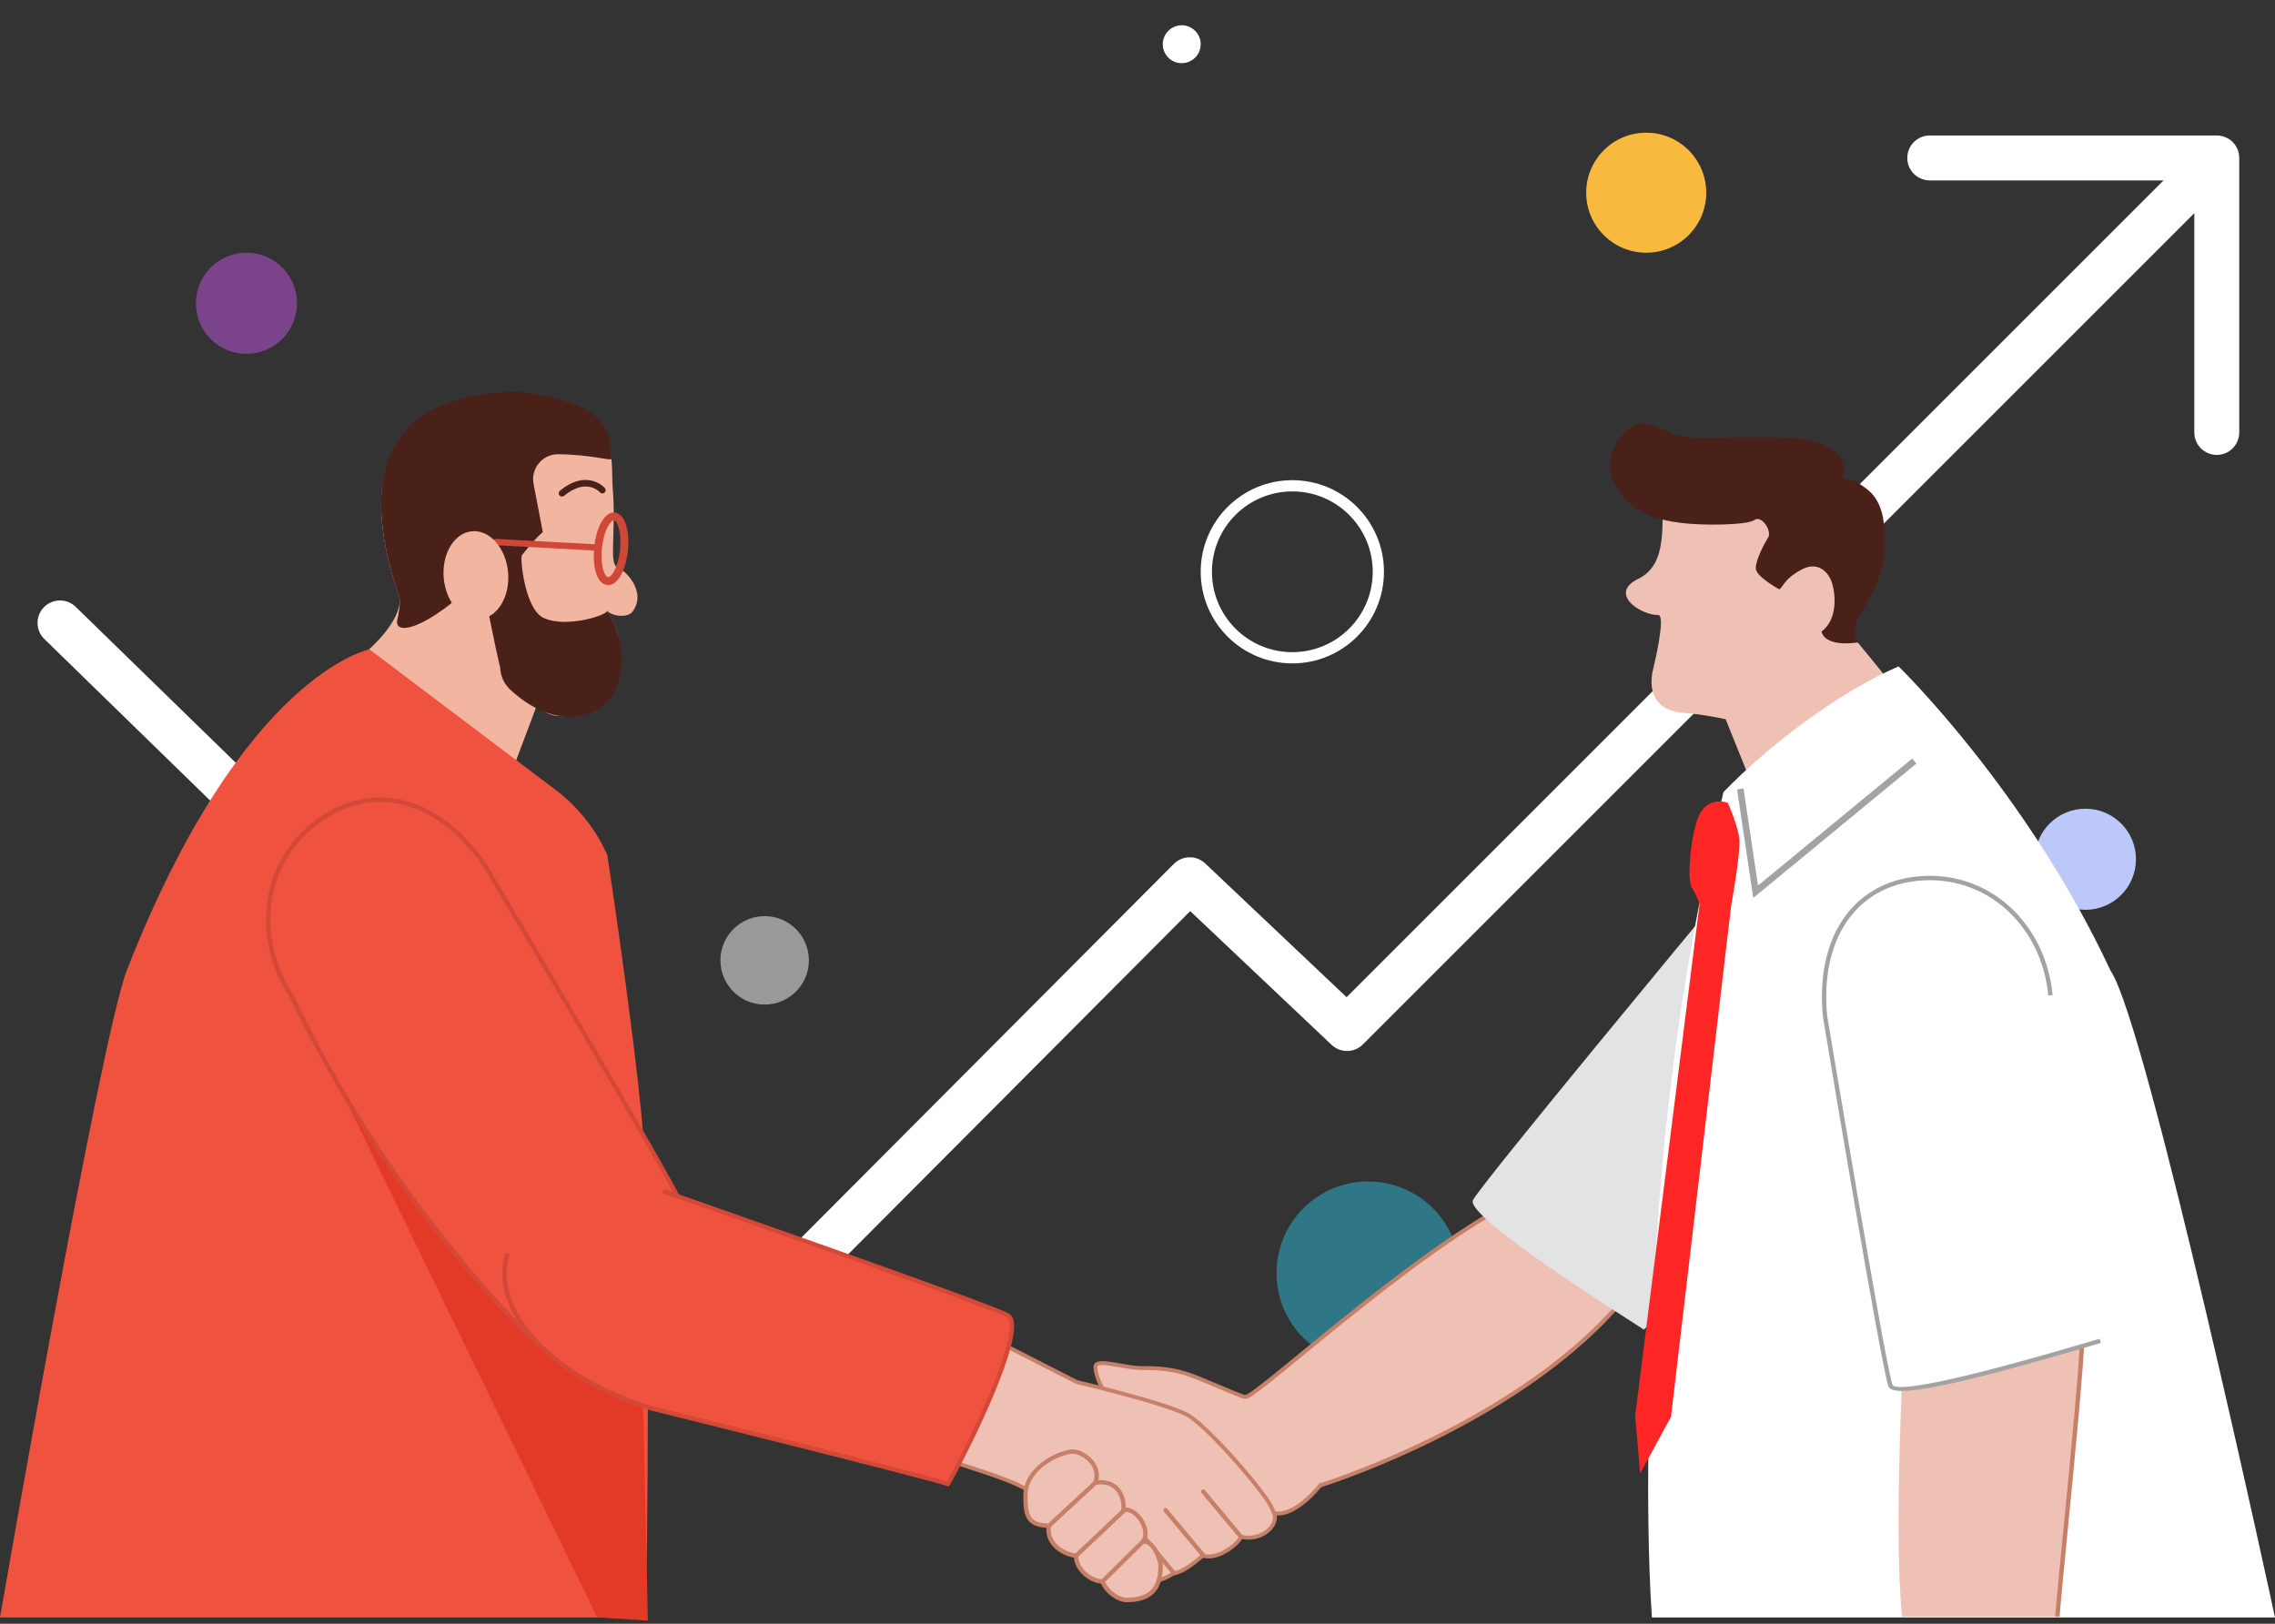 <?xml version="1.0" encoding="UTF-8"?>
<svg width="360px" height="257px" viewBox="0 0 360 257" version="1.1" xmlns="http://www.w3.org/2000/svg" xmlns:xlink="http://www.w3.org/1999/xlink">
    <rect x="0" y="0" width="360" height="257" fill="#333333" stroke="none"/>
    <title>FCDF91A1-F81A-43B9-A2AA-F055CB011483</title>
    <g id="Pricing_ver3_2022Q1" stroke="none" stroke-width="1" fill="none" fill-rule="evenodd">
        <g id="ds_pricing_w1920_2022Q1" transform="translate(-1185, -1100)">
            <g id="SectionD" transform="translate(1, 1034)">
                <g id="Group-8" transform="translate(344, 66)">
                    <g id="Image/Body/business_trusted" transform="translate(840, 0)">
                        <circle id="Oval" fill-opacity="0.5" fill="#2DBCDA" cx="216.5" cy="201.5" r="14.5"></circle>
                        <circle id="Oval-Copy-3" fill="#BBC8F9" cx="330" cy="136" r="8"></circle>
                        <circle id="Oval-Copy-5" stroke="#FFFFFF" stroke-width="1.778" cx="204.5" cy="90.5" r="13.611"></circle>
                        <circle id="Oval-Copy-2" fill-opacity="0.5" fill="#C556E3" cx="39" cy="48" r="8"></circle>
                        <circle id="Oval-Copy-4" fill-opacity="0.5" fill="#FFFFFF" cx="121" cy="152" r="7"></circle>
                        <circle id="Oval-Copy" fill="#F7BA3E" cx="260.5" cy="30.5" r="9.5"></circle>
                        <polyline id="Path-10" stroke="#FFFFFF" stroke-width="7.111" stroke-linecap="round" stroke-linejoin="round" points="9.494 98.592 120.752 207 188.268 139.244 213.157 162.79 346.002 29.945"></polyline>
                        <polyline id="Path" stroke="#FFFFFF" stroke-width="7.111" stroke-linecap="round" stroke-linejoin="round" points="305.367 25 350.787 25 350.787 68.445"></polyline>
                        <g id="Handshake" transform="translate(0, 62)">
                            <g id="RedBusiness">
                                <g id="Group" transform="translate(55.221, 0)" fill-rule="nonzero">
                                    <path d="M0,43.349 C0,43.349 7.862,37.998 8.076,32.923 C0.386,10.468 7.91,0.994 26.903,0.684 C43.331,0.407 41.372,10.827 41.724,15.101 C42.317,22.192 41.083,27.212 42.462,27.765 C43.841,28.31 47.214,31.79 44.814,34.877 C44.145,35.733 41.786,35.671 40.786,34.628 C44.51,40.166 43.345,47.078 39.269,49.46 C32.028,53.699 29.793,49.48 29.793,49.48 L24.69,63.014 L0,43.349 Z" id="Path" fill="#F2B5A0"></path>
                                    <path d="M20.972,29.222 C12.028,38.053 7.028,38.598 7.655,36.071 C7.862,35.229 8.028,34.186 8.076,32.923 C0.386,10.468 7.869,0.318 26.862,0 C40.345,1.588 41.448,5.766 41.538,10.592 C41.545,11.055 38.572,9.95 33.103,9.895 C30.621,9.867 28.745,12.146 29.207,14.583 C29.876,18.146 30.676,22.248 30.676,22.248 C30.676,22.248 29.759,22.821 27.359,25.9 C27.062,26.28 27.8,34.414 30.8,35.802 C34.524,37.528 41.352,35.194 40.8,34.621 C44.524,40.159 43.676,47.713 39.607,50.102 C33.621,53.547 28.055,49.529 25.483,47.112 C24.524,46.214 23.972,44.965 23.931,43.653 C23.924,43.646 23.021,40.104 20.972,29.222 Z" id="Path" fill="#492119"></path>
                                    <path d="M40.614,30.547 C39.062,30.105 38.524,27.281 38.807,24.581 C38.959,23.138 39.331,21.792 39.848,20.798 C40.676,19.223 41.6,19.071 42.069,19.12 C42.545,19.168 43.414,19.506 43.897,21.219 C44.207,22.303 44.29,23.691 44.145,25.134 L44.145,25.134 C43.848,27.986 42.628,30.782 40.876,30.596 C40.786,30.589 40.697,30.568 40.614,30.547 Z M41.979,20.363 C41.966,20.356 41.952,20.356 41.938,20.356 C41.724,20.335 41.331,20.639 40.945,21.378 C40.497,22.234 40.172,23.421 40.034,24.706 C39.731,27.613 40.49,29.297 41,29.353 C41.483,29.401 42.593,27.917 42.897,25.003 C43.028,23.711 42.959,22.489 42.69,21.557 C42.483,20.804 42.193,20.425 41.979,20.363 Z" id="Shape" fill="#CF4737"></path>
                                    <path d="M23.29,24.285 C22.972,24.257 22.724,24.022 22.731,23.76 C22.738,23.484 23.021,23.276 23.352,23.297 L38.772,24.14 C39.097,24.14 39.372,24.395 39.359,24.671 C39.352,24.947 39.069,25.155 38.738,25.134 L23.317,24.291 C23.31,24.291 23.303,24.285 23.29,24.285 Z" id="Path" fill="#CF4737"></path>
                                    <path d="M40.214,16.082 C40.034,16.123 39.834,16.068 39.703,15.916 C39.614,15.819 37.559,13.582 34.041,16.475 C33.821,16.655 33.49,16.627 33.31,16.406 C33.124,16.185 33.159,15.854 33.379,15.674 C37.71,12.118 40.462,15.205 40.49,15.239 C40.676,15.46 40.655,15.785 40.434,15.978 C40.372,16.026 40.29,16.061 40.214,16.082 Z" id="Path" fill="#492119"></path>
                                    <ellipse id="Oval" fill="#F2B5A0" transform="translate(20.087, 29.039) rotate(-4.962) translate(-20.087, -29.039) " cx="20.087" cy="29.039" rx="5.111" ry="6.981"></ellipse>
                                </g>
                                <path d="M102.124,123.266 C102.959,157.038 102.2,194 102.2,194 L0,194 C0,194 15.876,102.282 20.097,91.504 C38.483,44.53 58.476,40.787 58.476,40.787 L87.131,62.427 C91.048,65.182 94.152,68.952 96.103,73.33 C96.103,73.33 101.814,110.734 102.124,123.266 Z" id="Path" fill="#F05240" fill-rule="nonzero"></path>
                                <polyline id="Path-2" fill="#E33A27" points="94.5 194 102.516 194.5 100.873 117.394 46.5 95.208"></polyline>
                                <g id="Group" transform="translate(42.09, 64.212)" fill-rule="nonzero">
                                    <path d="M34.862,11.121 C28.421,1.378 18.428,-3.027 8.972,3.242 C-0.483,9.512 -2.276,21.913 4.165,31.656 C8.186,40.052 13.51,49.678 20.552,59.8 C27.71,70.089 35.014,78.526 41.586,85.279 C44.276,84.113 66.938,67.955 66.048,65.041 C65.159,62.12 34.862,11.121 34.862,11.121 Z" id="Path" fill="#F05240"></path>
                                    <path d="M41.503,85.687 L41.338,85.514 C33.655,77.622 26.565,69.039 20.269,59.994 C14.062,51.079 8.545,41.599 3.848,31.801 C0.683,27.016 -0.6,21.423 0.262,16.085 C1.138,10.672 4.165,6.011 8.779,2.945 C17.69,-2.958 28.041,0.17 35.152,10.921 L35.159,10.934 C36.393,13.02 65.483,62.01 66.372,64.931 C67.428,68.383 43.372,84.865 41.717,85.583 L41.503,85.687 Z M19.483,0.784 C16.007,0.446 12.483,1.337 9.165,3.532 C4.71,6.481 1.793,10.983 0.952,16.203 C0.117,21.368 1.359,26.788 4.455,31.47 C9.152,41.275 14.655,50.727 20.841,59.607 C27.069,68.556 34.076,77.049 41.669,84.865 C45.772,82.842 66.421,67.43 65.724,65.145 C64.862,62.314 35.09,12.163 34.579,11.307 C30.359,4.934 24.979,1.323 19.483,0.784 Z" id="Shape" fill="#D44838"></path>
                                </g>
                            </g>
                            <g id="FrontArm2" transform="translate(193.618, 125.937)" fill="#EFC0B4" fill-rule="nonzero" stroke="#C78068" stroke-width="0.613">
                                <path d="M15.306,47.148 C15.306,47.148 45.437,37.833 62.161,18.962 C67.361,8.778 64.796,-1.055 50.699,0.091 C34.741,5.67 5.43,33.18 3.478,33.18 C0.051,36.342 -0.901,41.134 0.878,44.524 C3.189,48.937 9.996,50.808 15.306,47.148 Z" id="Path"></path>
                                <path d="M15.306,47.148 C15.306,47.148 45.437,37.833 62.161,18.962 C67.361,8.778 64.796,-1.055 50.699,0.091 C34.741,5.67 5.43,33.18 3.478,33.18 C0.051,36.342 -0.901,41.134 0.878,44.524 C3.189,48.937 9.996,50.808 15.306,47.148 Z" id="Path"></path>
                            </g>
                            <g id="FrontArm" transform="translate(79.479, 126.208)" fill-rule="nonzero">
                                <g id="Group">
                                    <path d="M83.197,47.713 C80.763,45.676 64.453,41.188 64.453,41.188 L74.673,22.248 L90.894,30.533 C94.328,33.054 95.866,37.328 94.763,41.091 C93.439,45.669 88.439,48.735 83.197,47.713 Z" id="Path" stroke="#C78068" stroke-width="0.613" fill="#EFC0B4"></path>
                                    <g id="Path">
                                        <path d="M0.818,10.164 C-2.016,19.382 8.204,29.953 23.577,34.697 C23.577,34.697 66.804,45.407 70.494,46.656 C71.887,44.516 83.584,21.84 79.956,19.955 C76.328,18.07 25.453,0.318 25.453,0.318" fill="#F05240"></path>
                                        <path d="M70.639,47.071 L70.384,46.988 C66.749,45.759 23.928,35.139 23.494,35.035 C15.915,32.702 9.397,28.904 5.115,24.347 C0.728,19.679 -0.913,14.611 0.487,10.06 L1.149,10.261 C-0.175,14.556 1.418,19.389 5.625,23.87 C9.825,28.338 16.239,32.066 23.687,34.366 C25.397,34.787 65.328,44.688 70.356,46.249 C72.218,43.176 81.328,25.12 80.225,20.894 C80.142,20.57 80.004,20.363 79.804,20.266 C76.239,18.408 25.859,0.829 25.349,0.649 L25.577,0 C27.653,0.725 76.515,17.78 80.121,19.658 C80.501,19.852 80.756,20.211 80.894,20.729 C82.149,25.514 71.894,45.172 70.797,46.857 L70.639,47.071 Z" fill="#D44838"></path>
                                    </g>
                                </g>
                            </g>
                            <g id="Hand" transform="translate(161.933, 153.741)" fill-rule="nonzero">
                                <path d="M35.17,5.376 C34.805,5.41 32.819,4.499 28.86,2.862 C26.322,1.813 23.901,0.722 18.97,0.798 C15.908,0.846 11.336,-0.928 11.412,0.667 C11.488,2.262 12.805,6.101 16.253,6.729 C19.743,7.364 26.391,8.959 26.391,8.959 C26.391,8.959 32.915,17.618 37.646,22.424 C41.17,26.85 46.991,19.344 46.991,19.344" id="Path" stroke="#C78068" stroke-width="0.613" fill="#EFC0B4" stroke-linecap="round" stroke-linejoin="round"></path>
                                <path d="M8.446,3 C8.446,3 22.674,6.342 26.019,8.234 C29.357,10.126 39.012,21.319 39.453,23.28 C40.929,25.469 37.653,28.376 34.419,27.471 C34.419,28.238 30.95,31.269 28.46,30.489 C27.943,30.696 25.957,32.899 23.729,33.313 C21.895,34.473 20.715,34.604 19.957,34.376 C18.508,33.941 3.184,22.217 0.743,20.18" id="Path" stroke="#C78068" stroke-width="0.613" fill="#EFC0B4"></path>
                                <g id="Group" transform="translate(28.117, 19.988)">
                                    <line x1="0.344" y1="0.337" x2="6.302" y2="7.491" id="Path" fill="#EFC0B4"></line>
                                    <path d="M6.302,7.836 C6.206,7.836 6.102,7.794 6.04,7.712 L0.082,0.565 C-0.043,0.42 -0.022,0.199 0.123,0.082 C0.268,-0.043 0.488,-0.022 0.606,0.123 L6.564,7.27 C6.688,7.415 6.668,7.636 6.523,7.753 C6.461,7.808 6.378,7.836 6.302,7.836 Z" id="Path" fill="#C78068"></path>
                                </g>
                                <g id="Group" transform="translate(22.158, 22.929)">
                                    <line x1="0.35" y1="0.344" x2="6.302" y2="7.491" id="Path" fill="#EFC0B4"></line>
                                    <path d="M6.302,7.836 C6.206,7.836 6.102,7.794 6.04,7.712 L0.082,0.565 C-0.043,0.42 -0.022,0.199 0.123,0.082 C0.268,-0.043 0.488,-0.022 0.606,0.123 L6.564,7.27 C6.688,7.415 6.668,7.636 6.523,7.753 C6.461,7.808 6.385,7.836 6.302,7.836 Z" id="Path" fill="#C78068"></path>
                                </g>
                                <g id="Group" transform="translate(17.51, 25.726)">
                                    <line x1="0.344" y1="0.337" x2="6.302" y2="7.491" id="Path" fill="#EFC0B4"></line>
                                    <path d="M6.302,7.836 C6.206,7.836 6.102,7.794 6.04,7.712 L0.082,0.565 C-0.043,0.42 -0.022,0.199 0.123,0.082 C0.268,-0.043 0.488,-0.022 0.606,0.123 L6.564,7.27 C6.688,7.415 6.668,7.636 6.523,7.753 C6.461,7.808 6.378,7.836 6.302,7.836 Z" id="Path" fill="#C78068"></path>
                                </g>
                                <g id="Group" transform="translate(0, 13.664)">
                                    <path d="M0.35,7.068 C0.474,3.029 5.377,0.516 7.791,0.343 C9.088,0.253 12.446,2.214 11.419,5.259 C15.074,4.721 16.033,7.752 15.833,9.533 C18.177,9.285 20.205,12.993 18.936,14.581 C20.522,14.36 21.715,17.301 21.715,18.51 C21.715,22.887 19.184,23.813 16.274,23.833 C15.357,23.84 13.364,22.881 12.508,20.92 C10.529,20.788 8.267,18.924 8.364,16.832 C5.998,16.542 3.577,14.705 4.06,12.088 C1.143,11.964 0.219,11.108 0.35,7.068 Z" id="Path" fill="#EFC0B4"></path>
                                    <path d="M16.267,24.186 C15.191,24.186 13.205,23.15 12.281,21.251 C10.315,21.016 8.136,19.228 8.019,17.136 C6.557,16.88 5.191,16.086 4.412,15.023 C3.839,14.243 3.584,13.352 3.667,12.42 C0.715,12.199 -0.112,10.935 0.012,7.061 L0.357,7.075 L0.012,7.061 C0.143,2.836 5.212,0.184 7.77,0.005 C8.653,-0.064 10.198,0.64 11.15,1.869 C11.653,2.525 12.157,3.547 11.888,4.873 C13.453,4.776 14.412,5.342 14.957,5.874 C15.922,6.806 16.233,8.166 16.205,9.195 C17.308,9.264 18.419,10.065 19.115,11.342 C19.688,12.392 19.819,13.483 19.508,14.291 C19.798,14.367 20.088,14.526 20.364,14.76 C21.419,15.679 22.067,17.571 22.067,18.524 C22.067,23.564 18.764,24.179 16.288,24.193 C16.274,24.186 16.267,24.186 16.267,24.186 Z M7.881,0.681 C7.86,0.681 7.833,0.681 7.812,0.681 C5.46,0.847 0.812,3.25 0.688,7.068 C0.564,10.956 1.384,11.619 4.06,11.736 C4.157,11.743 4.253,11.791 4.315,11.867 C4.377,11.943 4.405,12.047 4.384,12.143 C4.219,13.034 4.412,13.863 4.957,14.602 C5.681,15.589 6.998,16.314 8.398,16.48 C8.577,16.5 8.708,16.659 8.701,16.839 C8.619,18.71 10.736,20.45 12.529,20.567 C12.66,20.574 12.77,20.657 12.826,20.775 C13.619,22.584 15.453,23.481 16.267,23.481 C16.267,23.481 16.274,23.481 16.274,23.481 C18.798,23.461 21.37,22.853 21.37,18.503 C21.37,17.723 20.784,16.031 19.901,15.258 C19.591,14.988 19.274,14.871 18.984,14.912 C18.839,14.933 18.708,14.864 18.639,14.74 C18.57,14.615 18.584,14.464 18.667,14.353 C19.136,13.766 19.067,12.682 18.508,11.646 C18.019,10.749 17.033,9.747 15.874,9.865 C15.77,9.879 15.667,9.837 15.591,9.768 C15.515,9.699 15.481,9.589 15.495,9.485 C15.605,8.518 15.329,7.179 14.474,6.35 C13.757,5.66 12.75,5.404 11.474,5.591 C11.357,5.605 11.233,5.563 11.157,5.473 C11.081,5.384 11.053,5.252 11.095,5.142 C11.529,3.858 11.067,2.877 10.605,2.276 C9.784,1.227 8.508,0.681 7.881,0.681 Z" id="Shape" fill="#C78068"></path>
                                </g>
                                <g id="Group" transform="translate(3.705, 18.574)">
                                    <line x1="7.707" y1="0.349" x2="0.349" y2="7.178" id="Path" fill="#EFC0B4"></line>
                                    <path d="M0.349,7.523 C0.259,7.523 0.162,7.489 0.093,7.413 C-0.038,7.275 -0.031,7.054 0.114,6.922 L7.48,0.093 C7.617,-0.038 7.838,-0.031 7.969,0.114 C8.1,0.252 8.093,0.473 7.949,0.604 L0.583,7.433 C0.514,7.496 0.431,7.523 0.349,7.523 Z" id="Path" fill="#C78068"></path>
                                </g>
                                <g id="Group" transform="translate(8.014, 22.848)">
                                    <line x1="8.06" y1="0.35" x2="0.342" y2="7.648" id="Path" fill="#EFC0B4"></line>
                                    <path d="M0.342,7.993 C0.253,7.993 0.156,7.959 0.094,7.883 C-0.037,7.745 -0.03,7.524 0.108,7.393 L7.825,0.094 C7.963,-0.037 8.184,-0.03 8.315,0.108 C8.446,0.246 8.439,0.467 8.301,0.598 L0.584,7.897 C0.515,7.959 0.425,7.993 0.342,7.993 Z" id="Path" fill="#C78068"></path>
                                </g>
                                <g id="Group" transform="translate(12.162, 27.899)">
                                    <line x1="6.774" y1="0.346" x2="0.347" y2="6.685" id="Path" fill="#EFC0B4"></line>
                                    <path d="M0.347,7.03 C0.257,7.03 0.167,6.996 0.098,6.926 C-0.033,6.788 -0.033,6.574 0.098,6.436 L6.526,0.098 C6.664,-0.034 6.878,-0.034 7.016,0.104 C7.147,0.243 7.147,0.457 7.009,0.595 L0.581,6.933 C0.519,6.996 0.429,7.03 0.347,7.03 Z" id="Path" fill="#C78068"></path>
                                </g>
                            </g>
                            <g id="Business" transform="translate(233.032, 5.022)" fill-rule="nonzero">
                                <path d="M37.465,76.836 C45.278,68.64 55.582,66.147 63.54,73.756 C71.499,81.366 71.085,93.518 63.272,101.714 L38.292,131.26 C38.292,131.26 28.906,141.362 27.106,143.434 C24.74,141.859 -1.301,125.557 0.051,122.926 C1.403,120.295 37.465,76.836 37.465,76.836 Z" id="Path" fill="#E3E3E3"></path>
                                <path d="M30.258,11.654 C29.699,15.631 31.078,22.218 26.223,24.587 C21.368,26.955 26.685,30.387 29.361,30.318 C30.644,30.283 28.685,38.376 28.63,38.583 C27.347,43.541 30.058,45.571 33.237,45.792 C36.416,46.013 40.037,46.814 40.037,46.814 L47.782,66.023 L71.313,47.58 C71.313,47.58 63.747,37.906 59.389,32.831 C59.347,28.93 63.837,24.055 62.485,17.599 C60.623,8.712 52.727,3.271 45.292,3.485 C37.872,3.706 30.809,7.683 30.258,11.654 Z" id="Path" fill="#EFC0B4"></path>
                                <path d="M58.547,8.712 C58.685,8.436 60.727,2.374 48.478,2.215 C36.237,2.056 34.154,2.746 31.403,1.517 C28.651,0.288 26.678,-0.948 24.409,1.069 C22.14,3.078 20.506,6.751 22.961,10.535 C25.416,14.319 29.52,15.293 32.954,15.741 C36.389,16.19 43.492,16.107 44.603,15.279 C45.713,14.45 47.416,17.019 46.761,18.055 C46.106,19.09 44.83,21.548 44.803,22.895 C44.782,24.241 48.534,26.258 48.534,26.258 C49.244,25.733 49.278,24.635 52.016,23.144 C54.603,21.728 56.389,23.475 56.934,25.45 C57.478,27.425 57.672,31.084 55.209,32.942 C55.92,35.586 60.996,34.647 60.996,34.647 C60.996,34.647 60.099,33.528 60.727,31.54 C61.354,29.551 64.961,25.339 65.182,20.409 C65.403,15.479 64.865,12.248 62.285,10.3 C59.706,8.353 58.547,8.712 58.547,8.712 Z" id="Path" fill="#492119"></path>
                                <path d="M67.396,38.452 C67.396,38.452 87.616,58.048 100.961,86.641 C106.727,95.03 126.968,188.978 126.968,188.978 L28.368,188.978 C27.175,171.35 27.865,143.993 29.692,121.262 C31.616,97.357 35.416,76.208 39.692,58.352 C46.727,51.053 57.72,42.636 67.396,38.452 Z" id="Path" fill="#FFFFFF"></path>
                                <g id="Group" transform="translate(67.403, 125.412)">
                                    <path d="M25.131,63.421 C25.82,54.797 28.752,27.868 29.179,17.801 C30.048,9.37 22.179,1.381 13.324,0.338 C4.469,-0.704 1.896,5.179 1.214,13.803 C0.883,17.994 -0.883,49.909 0.558,63.421 L25.131,63.421 Z" id="Path" fill="#EFC0B4"></path>
                                    <path d="M25.476,63.449 L24.786,63.394 C25.02,60.439 25.517,55.37 26.096,49.501 C27.193,38.315 28.552,24.395 28.834,17.787 C29.648,9.881 22.241,1.733 13.283,0.684 L13.365,0 C22.841,1.112 30.393,9.453 29.524,17.842 C29.241,24.45 27.883,38.384 26.786,49.577 C26.207,55.439 25.71,60.501 25.476,63.449 Z" id="Path" fill="#C78068"></path>
                                </g>
                                <polygon id="Path" fill="#A3A3A3" points="44.409 75.096 41.844 57.93 42.865 57.778 45.161 73.135 69.568 53.035 70.223 53.836"></polygon>
                                <path d="M40.368,60.036 C40.368,60.036 37.885,59.056 36.237,61.3 C34.589,63.537 33.837,72.251 34.651,73.425 C35.465,74.599 35.906,76.104 35.906,76.104 L25.713,157.133 L26.513,166.185 L31.389,157.23 L40.899,76.394 C40.899,76.394 42.396,68.143 42.209,65.892 C42.023,63.648 40.368,60.036 40.368,60.036 Z" id="Path" fill="#FF2626"></path>
                                <g id="Group" transform="translate(55.269, 71.599)">
                                    <path d="M44.05,73.602 C41.312,74.361 11.968,83.428 10.864,80.686 C9.761,77.945 0.499,22.202 0.499,22.202 C-0.584,10.919 4.264,1.487 15.216,0.431 C26.168,-0.626 35.085,7.633 36.168,18.915" id="Path" fill="#FFFFFF"></path>
                                    <path d="M12.657,81.529 C11.209,81.529 10.706,81.211 10.54,80.818 C9.43,78.069 0.533,24.543 0.154,22.264 C-1.046,9.78 4.85,1.087 15.181,0.092 C20.533,-0.425 25.657,1.246 29.623,4.795 C33.526,8.289 35.975,13.295 36.512,18.888 L35.823,18.957 C35.306,13.536 32.933,8.689 29.161,5.313 C25.34,1.895 20.409,0.286 15.243,0.783 C5.333,1.736 -0.322,10.132 0.837,22.174 C0.926,22.706 10.099,77.883 11.175,80.562 C11.437,81.204 14.968,81.839 42.119,73.809 C43.009,73.547 43.643,73.36 43.954,73.271 L44.14,73.933 C43.837,74.016 43.202,74.203 42.319,74.465 C23.616,80.003 15.85,81.529 12.657,81.529 Z" id="Path" fill="#A3A3A3"></path>
                                </g>
                            </g>
                        </g>
                        <circle id="Oval-Copy-6" fill="#FFFFFF" cx="187" cy="7" r="3"></circle>
                    </g>
                </g>
            </g>
        </g>
    </g>
</svg>